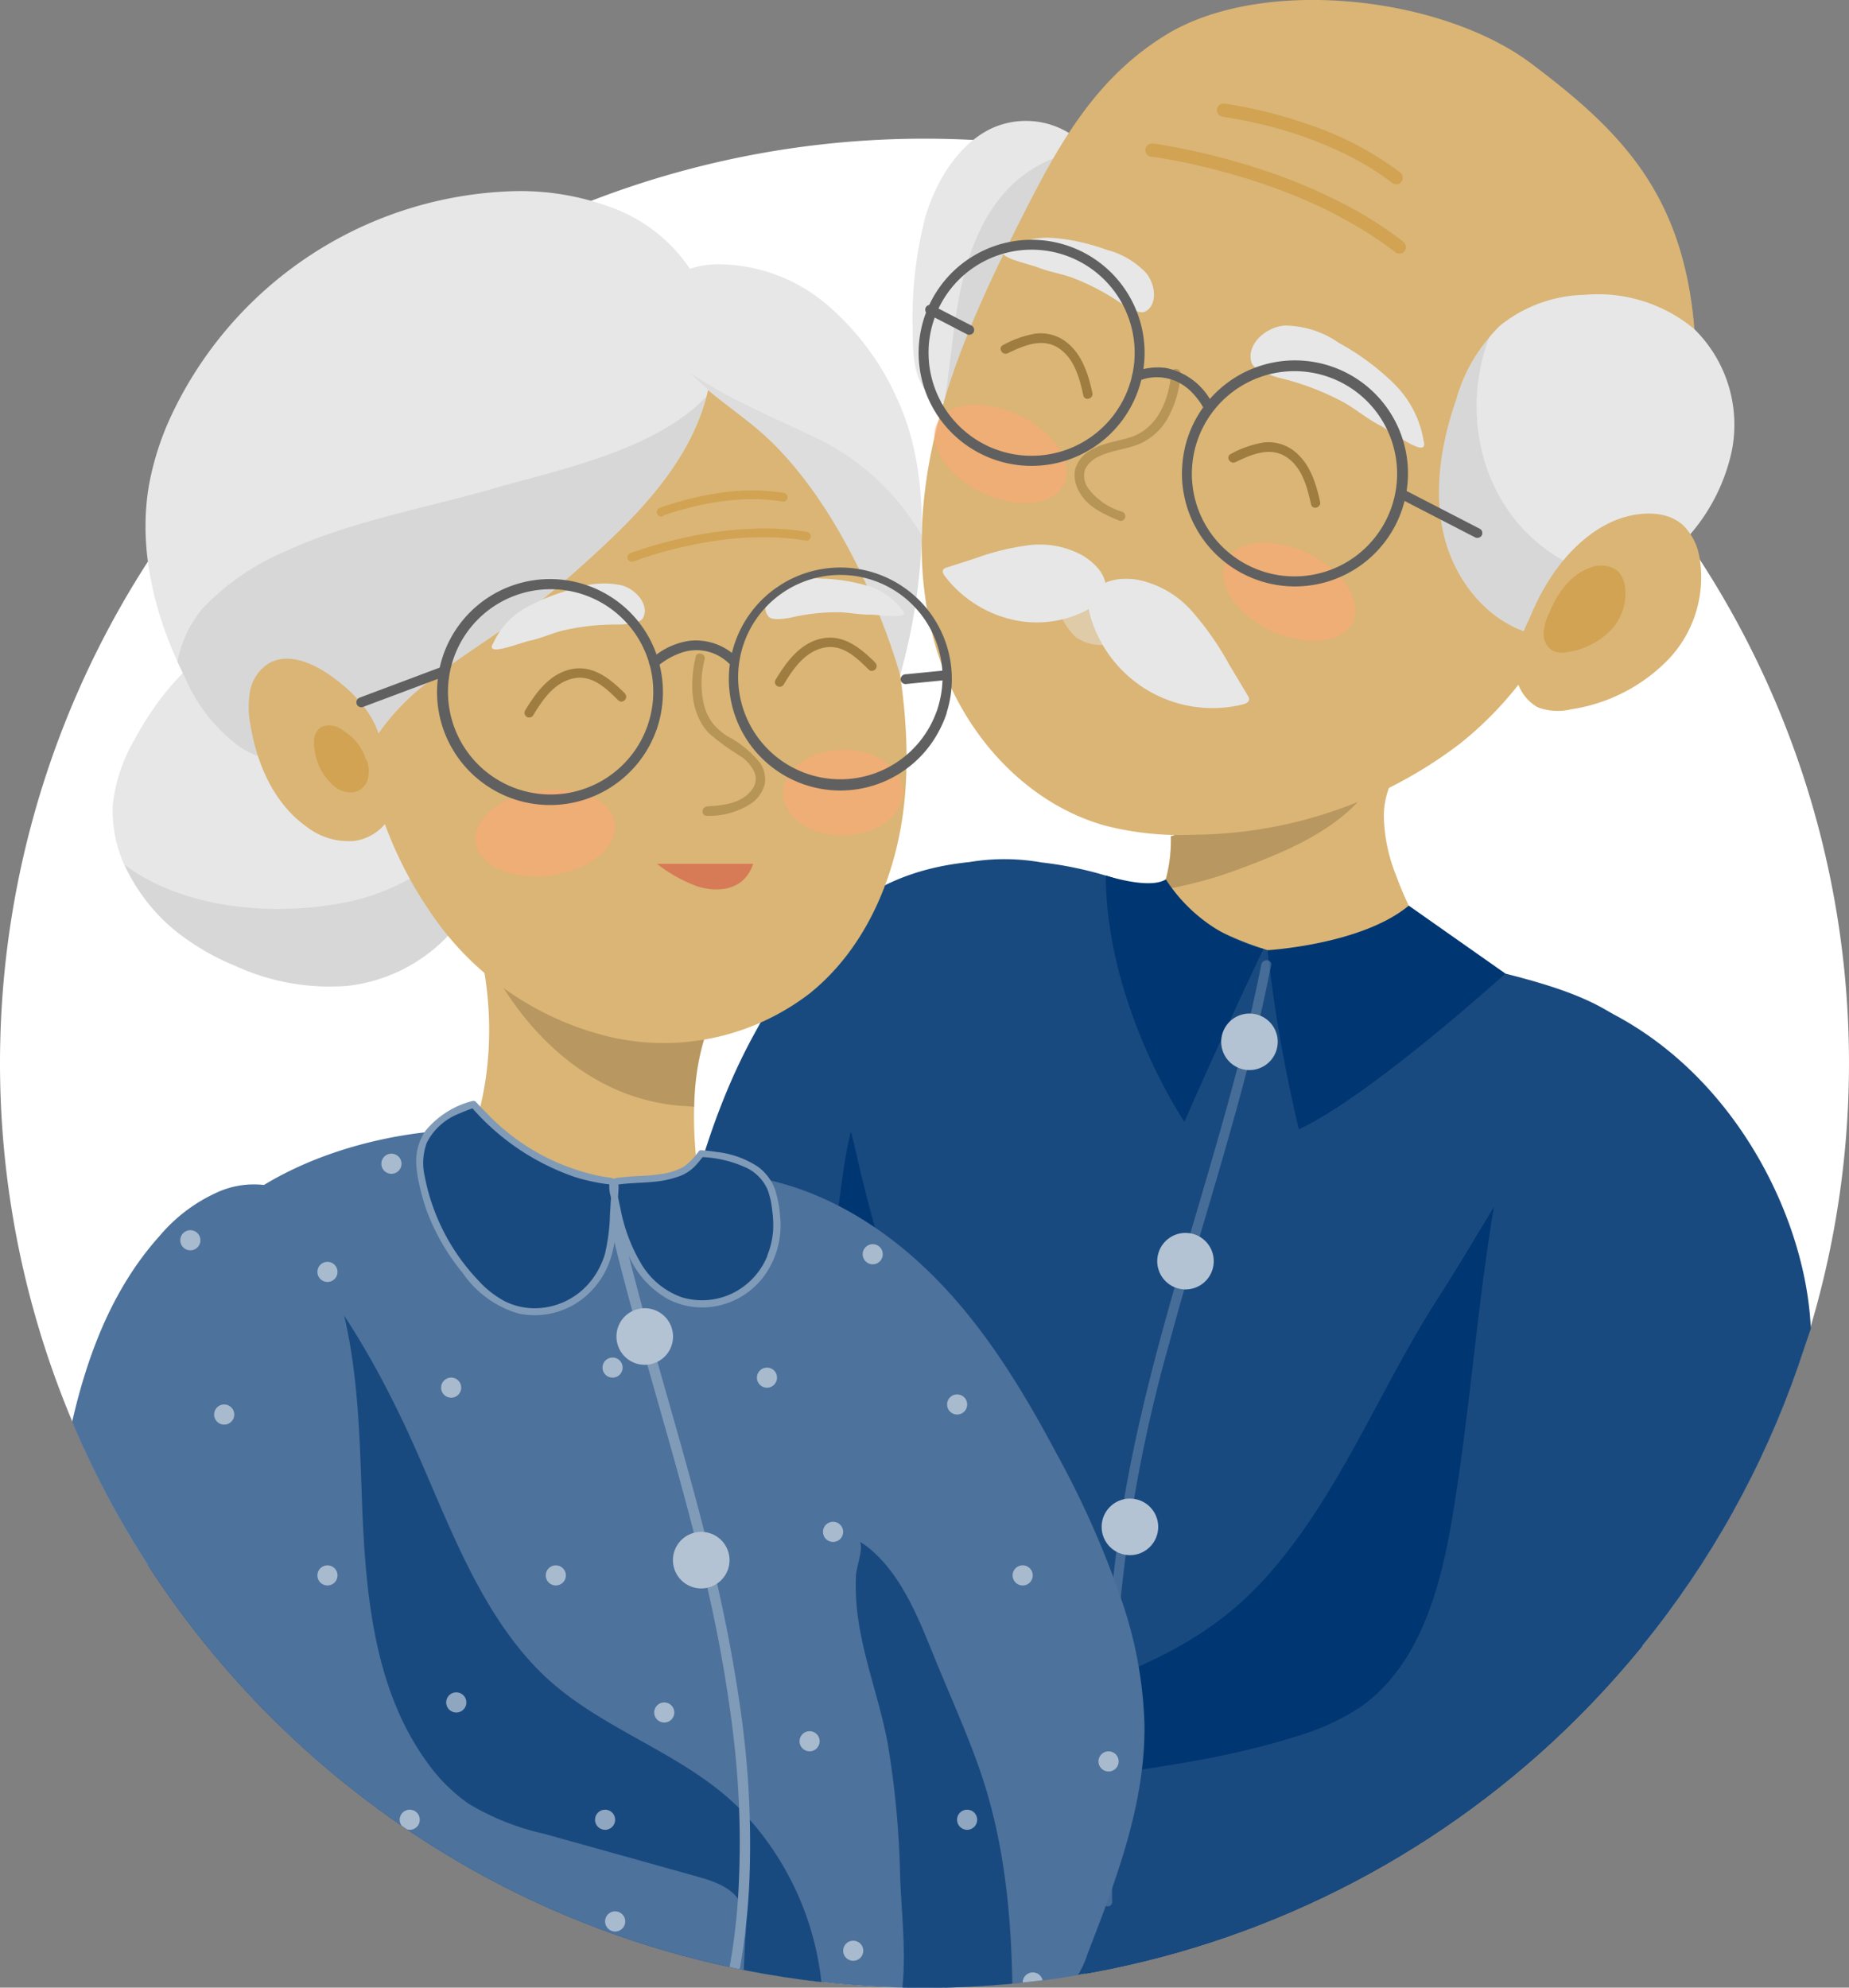 <svg xmlns:xlink="http://www.w3.org/1999/xlink" xmlns="http://www.w3.org/2000/svg" viewBox="0 0 160 172" width="160" height="172"><rect x="0" y="0" width="160" height="172" fill="#808080" stroke="none"/><defs><clipPath id="PensionIcon_svg__a"><path fill="none" d="M0 0h160v172H0z" data-name="Rectangle 26870"></path></clipPath><clipPath id="PensionIcon_svg__b"><path fill="none" d="M212.343 79.814c-7.088 29.544-18.928 46.616-25.7 67.24a79.9 79.9 0 0 1-12.96 24.52 81 81 0 0 1-10.016 10.712 80.015 80.015 0 0 1-89.548 11.528 80.3 80.3 0 0 1-28.256-24.088 79.7 79.7 0 0 1-14.336-34.136c-1.136-6.976-.544-9.36-1.064-13.064-1.584-11.368-10.888-16.024-17.9-24.336C1.159 84.646-3.801 61.774 3.287 45.797c5.212-11.751 15.928-17.415 31.656-25.735 4.888-2.584 15.832-7.984 35.848-12.872 14.544-3.544 38.872-9.264 70.776-6.424 22.632 2.016 38.208 3.4 53.008 15.32 3.952 3.184 16.952 13.952 20.832 31.864 2.136 9.832.432 17.3-3.064 31.864" data-name="Path 86826"></path></clipPath></defs><g data-name="Vrstva 1"><g clip-path="url(#PensionIcon_svg__a)" data-name="Group 51496"><path fill="#FFFFFF" d="M80 12A80 80 0 1 1 0 92a80 80 0 0 1 80-80" data-name="Path 87024"></path><g clip-path="url(#PensionIcon_svg__b)" data-name="Group 51495" transform="translate(-30.471 -30.525)"><g data-name="Group 51494" transform="translate(30.471 30.525)"><path fill="#DAB575" d="M121.376 66.184a6.82 6.82 0 0 0-1.624 4.616 14.4 14.4 0 0 0 1.024 4.872 32.5 32.5 0 0 0 4.488 8.288c.264.352.544.856.264 1.2a1 1 0 0 1-.264.208 22.56 22.56 0 0 1-11.48 3.2 32.9 32.9 0 0 1-11.8-2.144 23 23 0 0 1-3.928-1.8 2.2 2.2 0 0 1-.88-.808c-.448-.888.352-1.872 1-2.624a13 13 0 0 0 3.136-8.832" data-name="Path 86748"></path><g data-name="Group 51473" opacity="0.26"><path fill="#544121" d="M119.368 66.808c-2.456 4.568-7.44 6.632-12.1 8.384a36.7 36.7 0 0 1-6.656 1.8 12.7 12.7 0 0 0 .712-4.608l18.048-5.568Z" data-name="Path 86749"></path></g><path fill="#194A7F" d="M147.351 107.632c-.24-6.208-1.28-13.192-5.384-17.84-3.936-4.456-12-5.328-17.656-7.144l-.664.232a28.24 28.24 0 0 1-17.539-2.028c-3.136-1.456-5.992-3.5-9.232-4.7a31.8 31.8 0 0 0-6.744-1.52 18.4 18.4 0 0 0-6.248-.032c-10.256 1.032-14.488 7.328-18.672 14.976-4.584 8.392-6.464 17.952-8.272 27.344-1.1 5.7-2.192 11.52-1.528 17.3a34.5 34.5 0 0 0 8.264 18.128c-.12.72-.24 1.432-.376 2.144-.392 2.16-.7 4.744.944 6.2a6.2 6.2 0 0 0 2.488 1.144 119 119 0 0 0 12.64 2.808c.536.3 1.072.592 1.616.872 9.312 4.8 19.648 7.848 30.12 7.816a4.75 4.75 0 0 0 2.272-.4 4.7 4.7 0 0 0 1.72-1.992 38 38 0 0 0 1.928-3.984c4.624-.048 9.24-.152 13.848-.264a3.3 3.3 0 0 0 3.872-2.736c6.624-18.2 13.344-36.976 12.6-56.336Z" data-name="Path 86750"></path><path fill="#003671" d="M77.92 157.64c.24-3.608.5-7.208.728-10.816.424-6.424.9-12.936.712-19.3a76.3 76.3 0 0 0-2.512-16.872c-.728-2.952-1.536-5.816-2.272-8.768-.328-1.32-.608-2.7-.944-3.992-.7 2.76-.976 6.352-1.432 8.936-.76 4.376-1.712 8.624-2.52 12.968-1.688 9-1.744 18.552-2 27.768a5 5 0 0 1-.064.752c.432 1.544.92 3.016 1.456 4.4-.08.72-.168 1.44-.256 2.152-.264 2.168-.5 4.76.248 6.16a2.44 2.44 0 0 0 1.176 1.056 32 32 0 0 0 6.056 2.384c.248.272.5.552.76.816.1.112.216.208.32.32.32-2.6.36-5.368.528-7.936Z" data-name="Path 86751"></path><path fill="#003671" d="M147.352 107.632c-.24-6.208-1.28-13.192-5.384-17.84-.048-.056-.1-.1-.16-.16l-.016.016c-7.84 5.36-12.24 14.776-17.28 22.576-5.184 8.008-8.616 17.256-15.064 24.384S94.424 145.896 85.56 148.6a33.53 33.53 0 0 0-18.32 13.384 120 120 0 0 0 12.144 2.68q.802.451 1.616.872c9.312 4.8 19.648 7.848 30.12 7.816a4.75 4.75 0 0 0 2.272-.4 4.7 4.7 0 0 0 1.72-1.992 38 38 0 0 0 1.928-3.984c4.624-.048 9.24-.152 13.848-.264a3.3 3.3 0 0 0 3.872-2.736c6.624-18.2 13.344-36.976 12.6-56.336Z" data-name="Path 86752"></path><path fill="#003671" d="M109.69 82.224s8.152-.472 12.216-3.856l8.36 5.88s-11.752 10.656-17.872 13.472a128 128 0 0 1-2.712-15.5Z" data-name="Path 86753"></path><path fill="#003671" d="M109.328 82.112s-4.12 8.68-6.832 14.968c0 0-6.768-9.976-6.808-21.32 0 0 3.776 1.248 5.192.336a14.04 14.04 0 0 0 8.448 6.016" data-name="Path 86754"></path><path fill="#194A7F" d="M137.24 86.808c-2.56-.32-4.232 2.584-5.016 5.04-4.088 12.8-4.336 26.456-6.592 39.7-1.04 6.112-2.88 12.7-7.984 16.224a20.7 20.7 0 0 1-5.52 2.5c-10.232 3.248-21.224 3.3-31.624 5.952a3.97 3.97 0 0 0-2.32 1.208 3.9 3.9 0 0 0-.608 1.88 37.3 37.3 0 0 0-.208 8.064 4.7 4.7 0 0 0 .736 2.528 4.9 4.9 0 0 0 1.9 1.312c9.5 4.4 20.176 5.944 30.632 5.464a57 57 0 0 0 20.472-4.392 34.77 34.77 0 0 0 15.832-13.384c3.008-4.976 4.44-10.712 5.824-16.36 2.28-9.288 4.56-18.76 3.888-28.3s-7-21.952-18.464-27.176" data-name="Path 86755"></path><g data-name="Group 51474" opacity="0.44"><path fill="#809BB8" d="M109.144 83.472c-1.024 5.208-2.392 10.344-3.856 15.448-1.456 5.088-3.008 10.152-4.424 15.256-1.408 5.088-2.672 10.216-3.568 15.416a132 132 0 0 0-1.664 16.336c-.248 5.5-.264 11-.256 16.5v2.1c0 .544.856.608.856.056-.016-5.5-.032-11.008.16-16.5a126.4 126.4 0 0 1 4.824-31.976c1.376-5.112 2.928-10.176 4.4-15.256s2.88-10.192 3.976-15.376c.136-.648.272-1.3.4-1.944.1-.536-.744-.592-.856-.056Z" data-name="Path 86756"></path></g><path fill="#B3C3D4" d="M110.56 90.313a2.445 2.445 0 1 1-2.28-2.6 2.445 2.445 0 0 1 2.28 2.6" data-name="Path 86757"></path><circle cx="2.448" cy="2.448" r="2.448" fill="#B3C3D4" data-name="Ellipse 128" transform="translate(95.328 129.68)"></circle><path fill="#B3C3D4" d="M105.024 109.296a2.445 2.445 0 1 1-2.28-2.6 2.445 2.445 0 0 1 2.28 2.6" data-name="Path 86758"></path><path fill="#E7E7E7" d="M94.544 13.392a7.14 7.14 0 0 0-8.912-2.2c-2.688 1.368-4.592 4.36-5.552 7.552a35 35 0 0 0-1.1 9.92c0 1.912.1 4.032 1.272 5.328a3.81 3.81 0 0 0 4.608.5 11.94 11.94 0 0 0 3.792-3.728A60 60 0 0 0 96.34 16.5" data-name="Path 86759"></path><g data-name="Group 51475" opacity="0.12"><path fill="#606060" d="M84.274 21.152c1.552-4 4.256-6.976 8.68-8.008a3 3 0 0 0 1.16-.528c.112.128.232.248.336.376l1.912 3.168a60.3 60.3 0 0 1-8.12 14.5 12.5 12.5 0 0 1-4.008 3.784 5.1 5.1 0 0 1-2.408.536c-.024-.128-.056-.256-.08-.384.768-4.6.792-9 2.52-13.448Z" data-name="Path 86760"></path></g><path fill="#DAB575" d="M143.08 38.74c.64-2.984 3.792-7.216 3.544-10.256-.952-11.672-6.32-17.128-14.128-22.992s-23.344-7.584-31.648-2.448c-6.168 3.816-9.28 9.528-12.544 16-3.048 6.032-5.92 12.224-7.448 18.808s-1.64 13.648.744 19.976 7.512 11.792 14.024 13.616a26 26 0 0 0 7.592.792 38.52 38.52 0 0 0 23.064-7.84c6.48-5.136 10.936-12.976 11.24-21.24" data-name="Path 86761"></path><path fill="#E7E7E7" d="M132.936 54.936c-3.968-.88-6.944-4.488-7.944-8.432s-.3-8.136 1.032-11.976a14.45 14.45 0 0 1 3.776-6.344 12.06 12.06 0 0 1 7.344-2.672 13 13 0 0 1 9.472 2.968 11.61 11.61 0 0 1 3.232 10.588 16.33 16.33 0 0 1-6.1 9.528" data-name="Path 86762"></path><g data-name="Group 51476" opacity="0.12"><path fill="#606060" d="M126.024 34.528a16.3 16.3 0 0 1 2.888-5.44c-2.584 6.64-.76 14.728 5.424 18.84a13.9 13.9 0 0 0 6.624 2.3l-8.024 4.7c-3.968-.88-6.944-4.488-7.944-8.432s-.3-8.136 1.032-11.976Z" data-name="Path 86763"></path></g><path fill="#DAB575" d="M132.28 53.696c2.272-5.712 5.776-8.224 8.288-8.944 1.712-.488 3.736-.5 5.064.688a5.03 5.03 0 0 1 1.424 2.752 10.31 10.31 0 0 1-2.68 8.864 14.76 14.76 0 0 1-8.4 4.32 4.9 4.9 0 0 1-2.92-.176 3.78 3.78 0 0 1-1.9-3.5 10.5 10.5 0 0 1 1.12-4.016" data-name="Path 86764"></path><path fill="#D1A352" d="M134.072 53.032c1-2.52 2.552-3.632 3.656-3.944a2.39 2.39 0 0 1 2.232.3 2.18 2.18 0 0 1 .624 1.216 4.55 4.55 0 0 1-1.184 3.912 6.53 6.53 0 0 1-3.7 1.9 2.14 2.14 0 0 1-1.288-.08 1.68 1.68 0 0 1-.84-1.544 4.5 4.5 0 0 1 .5-1.768" data-name="Path 86765"></path><path fill="#E7E7E7" d="M123.176 38.056a9 9 0 0 0-2.632-4.936 21.6 21.6 0 0 0-4.687-3.448 8.27 8.27 0 0 0-4.7-1.5c-1.68.144-3.32 1.656-2.864 3.184.2.656 1.6 1.1 2.28 1.312a23 23 0 0 1 5.632 2.112c1 .544 2.192 1.52 3.208 2.032s4.384 3.136 3.752 1.248" data-name="Path 86766"></path><path fill="#E7E7E7" d="M87.128 21.576a6.58 6.58 0 0 1 4.144-.976 17.7 17.7 0 0 1 4.488 1.016 7.13 7.13 0 0 1 3.432 2.024c.864 1.072.952 2.824-.128 3.336-.464.224-1.488-.384-1.984-.68a20 20 0 0 0-4.288-2.264c-.848-.32-2.048-.52-2.9-.864s-4.152-1-2.776-1.592" data-name="Path 86767"></path><g data-name="Group 51477" opacity="0.39"><path fill="#826127" d="M101.352 32.32c-.208 2.248-1.144 4.7-3.448 5.488-1.248.424-2.656.512-3.76 1.3a2.7 2.7 0 0 0-1.12 1.552 2.76 2.76 0 0 0 .344 1.848c.7 1.36 2.16 1.992 3.5 2.552a.41.41 0 0 0 .5-.288.423.423 0 0 0-.288-.5 5.65 5.65 0 0 1-2.928-2.032 1.85 1.85 0 0 1-.256-1.624 2.44 2.44 0 0 1 1.256-1.144c1.144-.544 2.456-.6 3.608-1.128a5.3 5.3 0 0 0 2.368-2.3 9.4 9.4 0 0 0 1.04-3.712.408.408 0 1 0-.816 0Z" data-name="Path 86768"></path></g><g data-name="Group 51478" opacity="0.67"><path fill="#826127" d="M106.912 39.992c1.416-.688 3.08-1.4 4.512-.368 1.28.92 1.7 2.56 2.024 4.016.112.512.9.3.784-.216-.376-1.712-.944-3.512-2.464-4.552a3.62 3.62 0 0 0-2.512-.568 9 9 0 0 0-2.76.984c-.472.232-.056.936.416.7Z" data-name="Path 86769"></path></g><g data-name="Group 51479" opacity="0.67"><path fill="#826127" d="M87.208 30.568c1.416-.688 3.08-1.4 4.512-.368 1.28.92 1.7 2.56 2.024 4.016.112.512.9.3.784-.216-.376-1.712-.944-3.512-2.464-4.552a3.62 3.62 0 0 0-2.512-.568 9 9 0 0 0-2.76.984c-.472.232-.056.936.416.7Z" data-name="Path 86770"></path></g><g data-name="Group 51482"><g data-name="Group 51480" opacity="0.44"><path fill="#E7E7E7" d="M91.352 51.6a5.9 5.9 0 0 0 1.72 3.528 3.86 3.86 0 0 0 2.92.624 9.8 9.8 0 0 0 2.872-1.04" data-name="Path 86771"></path></g><g fill="#E7E7E7" data-name="Group 51481"><path d="M94.152 52.512c.44-2.768 3.464-2.48 4.288-2.344a8.5 8.5 0 0 1 4.712 2.736 25.4 25.4 0 0 1 3.176 4.536c.544.912 1.1 1.832 1.64 2.744a.6.6 0 0 1 .12.336c-.016.256-.3.376-.552.44a11 11 0 0 1-13.384-8.456" data-name="Path 86772" fill="#E7E7E7"></path><path d="M95.336 51.977c1.184-2.016-1.016-3.52-1.64-3.9a7.7 7.7 0 0 0-4.648-.9 21.5 21.5 0 0 0-4.576 1.112c-.856.28-1.72.552-2.576.832a.5.5 0 0 0-.264.152c-.128.168 0 .416.136.592a10.24 10.24 0 0 0 6.472 3.88 9.37 9.37 0 0 0 7.1-1.76" data-name="Path 86773" fill="#E7E7E7"></path></g></g><path fill="#FFA976" d="M106.064 48.584c-.888 1.856.856 4.528 3.9 5.984s6.216 1.12 7.1-.728-.856-4.528-3.9-5.984-6.212-1.12-7.1.728" data-name="Path 86774" opacity="0.54"></path><path fill="#FFA976" d="M81.08 36.648c-.888 1.856.856 4.528 3.9 5.984s6.216 1.12 7.1-.728-.856-4.528-3.9-5.984-6.212-1.12-7.1.728" data-name="Path 86775" opacity="0.54"></path><g fill="#D1A352" data-name="Group 51483"><path d="M99.624 13.552c.44.056.88.128 1.32.208.232.04.464.08.688.128l.392.072c.064.016.136.024.2.04-.208-.04.056.008.12.024.656.136 1.3.28 1.952.44 1.648.4 3.28.864 4.88 1.408a48 48 0 0 1 5.552 2.256l.336.168.1.048c-.008 0-.072-.032-.008 0l.192.1a47 47 0 0 1 2.084 1.144 35 35 0 0 1 2.7 1.776c.216.16.432.32.64.488a.576.576 0 0 0 .792-.152.59.59 0 0 0-.152-.792 33.3 33.3 0 0 0-5.464-3.432 47.5 47.5 0 0 0-5.688-2.432 58 58 0 0 0-5.048-1.52 56 56 0 0 0-3.824-.832c-.544-.1-1.1-.216-1.648-.264h-.024a.57.57 0 0 0-.608.528.594.594 0 0 0 .528.608Z" data-name="Path 86776" fill="#D1A352"></path><path d="M105.832 10.112q.456.06.912.144c.168.032.336.056.5.088l.256.048.128.024c-.208-.032.008 0 .056.008l1.368.3a36 36 0 0 1 7.272 2.56l.24.12.064.032.144.072c.176.088.352.184.528.28q.553.3 1.1.624a22 22 0 0 1 2.1 1.44.576.576 0 0 0 .792-.152.59.59 0 0 0-.152-.792 27.9 27.9 0 0 0-7.836-4.109 40 40 0 0 0-6.232-1.648 19 19 0 0 0-1.16-.184.57.57 0 0 0-.608.528.594.594 0 0 0 .528.608Z" data-name="Path 86777" fill="#D1A352"></path></g><path fill="#606060" d="M102.288 40.504a9.78 9.78 0 1 0 3.9-7.36 9.73 9.73 0 0 0-3.632 5.5 10.3 10.3 0 0 0-.264 1.848.429.429 0 0 0 .856.056 8.88 8.88 0 1 1 .032 1.328 8 8 0 0 1-.032-1.328.429.429 0 0 0-.856-.056Z" data-name="Path 86778"></path><path fill="#606060" d="M79.504 30.064a9.775 9.775 0 0 0 19.464 1.68 9.77 9.77 0 0 0-1.112-5.88 9.771 9.771 0 0 0-18.16 2.686 9.5 9.5 0 0 0-.192 1.5.429.429 0 0 0 .856.056 8.918 8.918 0 1 1 .04 1.36 10 10 0 0 1-.04-1.36.429.429 0 0 0-.856-.056Z" data-name="Path 86779"></path><path fill="#606060" d="M104.999 35.104a5.77 5.77 0 0 0-4.12-3.264 5.47 5.47 0 0 0-2.68.328.433.433 0 0 0-.192.576.44.44 0 0 0 .576.192 4.15 4.15 0 0 1 3.6.264 4.8 4.8 0 0 1 1.12.928q.216.241.408.5c.056.072.1.144.16.224.048.064-.032-.056.024.032l.072.12q.151.24.272.48c.232.5.992.12.768-.384Z" data-name="Path 86780"></path><path fill="#606060" d="M121.081 43.112c1.9.984 3.792 1.96 5.7 2.944.272.144.552.28.824.424a.446.446 0 0 0 .592-.112.43.43 0 0 0-.112-.592c-1.9-.984-3.792-1.96-5.7-2.944-.272-.144-.552-.28-.824-.424a.446.446 0 0 0-.592.112.43.43 0 0 0 .112.592" data-name="Path 86781"></path><path fill="#606060" d="M80.248 27.152q1.49.768 2.968 1.536c.136.072.28.144.416.216a.446.446 0 0 0 .592-.112.43.43 0 0 0-.112-.592q-1.49-.768-2.968-1.536c-.136-.072-.28-.144-.416-.216a.446.446 0 0 0-.592.112.43.43 0 0 0 .112.592" data-name="Path 86782"></path><path fill="#DAB575" d="M62.248 86.832c-3.328 5.672-2.192 14.3-.992 19.528.128.544.192 1.264-.3 1.52a1.3 1.3 0 0 1-.68.072q-5.268-.408-10.536-.824a28.9 28.9 0 0 1-8.836-1.622c-1.1-.456-2.312-1.3-2.224-2.5a3.3 3.3 0 0 1 .576-1.408c3.992-6.768 3.992-16.992.592-24.264" data-name="Path 86783"></path><g data-name="Group 51484" opacity="0.26"><path fill="#544121" d="M59.544 95.726c-10.1-.424-17.056-9.384-19.608-18.376a2.5 2.5 0 0 0-.192-.5l22.792 9.312a20 20 0 0 0-2.456 9.632 3 3 0 0 0-.536-.068" data-name="Path 86784"></path></g><path fill="#E7E7E7" d="M23.476 53.848c-5.248 1.072-9.28 5.4-11.816 10.12a14.3 14.3 0 0 0-1.9 5.648 11.6 11.6 0 0 0 1.76 6.664 16 16 0 0 0 3.648 4.264 21 21 0 0 0 5.192 3.04 19.5 19.5 0 0 0 9.768 1.72 14.156 14.156 0 0 0 12.5-14.728" data-name="Path 86785"></path><g data-name="Group 51485" opacity="0.12"><path fill="#606060" d="M42.04 70.072a19.44 19.44 0 0 1-13.392 8.232c-5.72.9-12.976.192-17.864-3.464a14 14 0 0 0 .744 1.44 16 16 0 0 0 3.648 4.264 21 21 0 0 0 5.192 3.04 19.5 19.5 0 0 0 9.768 1.72 14.156 14.156 0 0 0 12.5-14.728l-.584-.512Z" data-name="Path 86786"></path></g><path fill="#DAB575" d="M57.04 25.96c5.576.432 10.472 4.208 13.536 8.888s4.56 10.184 5.8 15.64c1.4 6.184 2.528 12.536 1.888 18.848s-3.248 12.648-8.192 16.624a20.72 20.72 0 0 1-17.088 3.816 25.95 25.95 0 0 1-14.88-9.632 34.73 34.73 0 0 1-6.68-16.592c-.944-6.864-.168-13.84.68-20.72" data-name="Path 86787"></path><path fill="#E7E7E7" d="M30.992 66.528a19.6 19.6 0 0 1 6.152-7.576c2.568-2.056 5.4-3.752 8.04-5.712 1.952-1.456 3.8-3.048 5.608-4.688 3.44-3.112 6.816-6.44 8.928-10.568s2.8-9.232.768-13.4a13.88 13.88 0 0 0-7.16-6.472 22.6 22.6 0 0 0-9.666-1.536 33.81 33.81 0 0 0-28.926 19.568 24.8 24.8 0 0 0-1.832 5.768c-1.016 5.728.552 11.664 3.176 16.856a14.4 14.4 0 0 0 4.7 5.872c2.384 1.528 5.368 1.776 8.192 1.656" data-name="Path 86788"></path><g data-name="Group 51486" opacity="0.12"><path fill="#606060" d="M42.576 42.312c-6.024 1.728-12.36 2.808-18.072 5.488a21 21 0 0 0-7.024 4.912 10 10 0 0 0-2.12 4.56c.232.5.464 1.008.712 1.5a14.4 14.4 0 0 0 4.7 5.872c2.384 1.528 5.368 1.776 8.192 1.656l2.008.224a19.5 19.5 0 0 1 6.152-7.568c2.568-2.056 5.4-3.752 8.04-5.712 1.952-1.456 3.8-3.048 5.608-4.688 3.44-3.112 6.816-6.44 8.928-10.568a18.2 18.2 0 0 0 1.4-3.64c-4.5 4.656-12.64 6.272-18.536 7.96Z" data-name="Path 86789"></path></g><path fill="#E7E7E7" d="M77.896 58.408c-2.2-7.472-6.68-16.712-12.744-21.592-2.808-2.264-6.08-4.3-7.544-7.592a4.77 4.77 0 0 1-.056-4.336c.864-1.424 2.68-1.952 4.336-2.016a14.58 14.58 0 0 1 9.568 3.408 23 23 0 0 1 6.176 8.232c3.264 6.952 2.32 16.5.264 23.9" data-name="Path 86790"></path><g data-name="Group 51487" opacity="0.08"><path fill="#606060" d="M70.016 37.616c-3.544-1.7-7.16-3.184-10.36-5.4a52 52 0 0 0 5.5 4.592c6.06 4.878 10.54 14.128 12.74 21.592a50 50 0 0 0 1.864-12.072 21.3 21.3 0 0 0-9.744-8.712" data-name="Path 86791"></path></g><path fill="#DAB575" d="M33.056 64.936c-.224-2.744-2.3-4.992-4.568-6.552-1.552-1.072-3.64-1.928-5.264-.96a3.64 3.64 0 0 0-1.592 2.424 8 8 0 0 0 .056 2.968c.56 3.376 2.064 6.76 4.856 8.736a5.9 5.9 0 0 0 4.128 1.216 4.229 4.229 0 0 0 2.7-6.848" data-name="Path 86792"></path><path fill="#D1A352" d="M27.224 63.808a1.36 1.36 0 0 1 .584-.9 1.89 1.89 0 0 1 1.936.352 4.4 4.4 0 0 1 1.976 2.672l-.056-.312a2.67 2.67 0 0 1 .112 1.968 1.6 1.6 0 0 1-1.232.976 2.2 2.2 0 0 1-1.52-.448 4.88 4.88 0 0 1-1.792-3.216 3 3 0 0 1-.024-1.1Z" data-name="Path 86793"></path><g data-name="Group 51488" opacity="0.44"><path fill="#D32F2F" d="M65.176 74.752c-.88 2.592-3.448 2.368-4.76 1.976a12.9 12.9 0 0 1-3.568-1.976" data-name="Path 86794"></path></g><path fill="#E7E7E7" d="M42.688 55.656a6.57 6.57 0 0 1 2.9-3.112 17.8 17.8 0 0 1 4.3-1.648 7.2 7.2 0 0 1 3.984-.224c1.312.416 2.36 1.816 1.744 2.84-.264.44-1.448.512-2.024.536a20.3 20.3 0 0 0-4.824.5c-.88.208-1.992.7-2.888.888s-4 1.472-3.192.216" data-name="Path 86795"></path><path fill="#E7E7E7" d="M78.052 52.768a5.65 5.65 0 0 0-3.064-2.1 15.6 15.6 0 0 0-3.992-.6 6.33 6.33 0 0 0-3.472.56c-1.056.6-1.712 1.992-.992 2.752.312.328 1.344.16 1.84.08a17.7 17.7 0 0 1 4.248-.48c.8.016 1.84.224 2.648.208s3.712.5 2.784-.416" data-name="Path 86796"></path><g data-name="Group 51489" opacity="0.39"><path fill="#826127" d="M60.2 56.856c-.52 2.2-.5 4.832 1.136 6.584a20.4 20.4 0 0 0 2.816 2.04 3.5 3.5 0 0 1 1.088 1.248 1.5 1.5 0 0 1-.2 1.64c-.9 1.184-2.472 1.32-3.848 1.416-.52.04-.528.856 0 .816a6.7 6.7 0 0 0 3.888-1.12 3.04 3.04 0 0 0 1.088-1.6 2.53 2.53 0 0 0-.392-1.848 8.85 8.85 0 0 0-2.848-2.331 5.2 5.2 0 0 1-1.272-1.136 4.5 4.5 0 0 1-.728-1.512 8.1 8.1 0 0 1 .048-3.992c.12-.512-.664-.728-.784-.216Z" data-name="Path 86797"></path></g><g data-name="Group 51490" opacity="0.67"><path fill="#826127" d="M54.081 60.007c-1.256-1.24-2.736-2.488-4.632-2.1s-3.088 2.048-4.024 3.6a.409.409 0 0 0 .7.416c.816-1.352 1.808-2.832 3.448-3.208s2.88.848 3.92 1.88c.376.368.952-.208.576-.576Z" data-name="Path 86798"></path></g><g data-name="Group 51491" opacity="0.67"><path fill="#826127" d="M75.752 57.351c-1.256-1.24-2.736-2.488-4.632-2.1s-3.088 2.048-4.024 3.6a.409.409 0 0 0 .7.416c.816-1.352 1.808-2.832 3.448-3.208s2.88.848 3.92 1.88c.376.368.952-.208.576-.576Z" data-name="Path 86799"></path></g><ellipse cx="6.096" cy="3.72" fill="#FFA976" data-name="Ellipse 129" opacity="0.54" rx="6.096" ry="3.72" transform="rotate(-7.68 535.857 -268.118)"></ellipse><path fill="#FFA976" d="M67.768 68.68c.04 2.056 2.392 3.68 5.256 3.624s5.16-1.76 5.128-3.808-2.392-3.68-5.256-3.624-5.16 1.76-5.128 3.808" data-name="Path 86800" opacity="0.54"></path><g fill="#606060" data-name="Group 51492"><path d="M56.024 62.824a8.882 8.882 0 1 1 .424-1.752 9.3 9.3 0 0 1-.424 1.752c-.176.52.648.744.824.224a9.87 9.87 0 0 0-.344-7.184 9.74 9.74 0 0 0-4.04-4.456 9.777 9.777 0 1 0 3.792 13.016 10.5 10.5 0 0 0 .592-1.376c.184-.52-.64-.744-.824-.224" data-name="Path 86801" fill="#606060"></path><path d="M81.048 61.559a8.843 8.843 0 1 1 .368-1.376 10 10 0 0 1-.36 1.376c-.176.52.648.744.824.224a9.648 9.648 0 1 0-.592 1.408 10.4 10.4 0 0 0 .608-1.408c.184-.52-.64-.744-.824-.224Z" data-name="Path 86802" fill="#606060"></path><path d="M56.896 57.672c.048-.04.1-.088.144-.128a1 1 0 0 1 .08-.064c.016-.016.12-.1.032-.024.08-.056.16-.12.24-.176a6.2 6.2 0 0 1 1.4-.736 4.02 4.02 0 0 1 4.3.88c.408.36 1.016-.24.608-.608a5.07 5.07 0 0 0-4.008-1.368 6.2 6.2 0 0 0-2.824 1.152 5 5 0 0 0-.568.456c-.4.376.208.984.608.608Z" data-name="Path 86803" fill="#606060"></path><path d="M38.208 57.712c-2.056.768-4.112 1.544-6.168 2.312l-.888.336a.44.44 0 0 0-.3.528.433.433 0 0 0 .528.3c2.056-.768 4.112-1.544 6.168-2.312l.888-.336a.44.44 0 0 0 .3-.528.433.433 0 0 0-.528-.3" data-name="Path 86804" fill="#606060"></path><path d="m81.84 58.008-3.04.3c-.144.016-.288.032-.44.04a.44.44 0 0 0-.424.424.427.427 0 0 0 .424.424l3.04-.3c.144-.016.288-.032.44-.04a.44.44 0 0 0 .424-.424.427.427 0 0 0-.424-.424" data-name="Path 86805" fill="#606060"></path></g><g fill="#D1A352" data-name="Group 51493"><path d="M54.824 48.584q.41-.15.832-.3l.44-.144c.08-.024.168-.056.248-.08.04-.016.088-.024.128-.04-.136.04.04-.008.072-.024a39 39 0 0 1 4.568-1.072 31 31 0 0 1 3.944-.424c.08 0 .168 0 .248-.008h.728c.352 0 .7 0 1.048.016a21 21 0 0 1 2.136.192c.176.024.352.056.528.08a.378.378 0 1 0 .08-.752 22.4 22.4 0 0 0-4.272-.288 32 32 0 0 0-4.08.368 37 37 0 0 0-3.424.7q-1.262.312-2.488.72c-.344.112-.712.216-1.048.36h-.016a.38.38 0 0 0 .32.688Z" data-name="Path 86806" fill="#D1A352"></path><path d="M57.368 44.624c.192-.072.384-.136.576-.208.1-.032.216-.072.32-.1l.168-.048.08-.024c-.136.048 0 0 .04-.008.3-.088.592-.176.9-.248a24 24 0 0 1 5.048-.792h.728c.28 0 .56 0 .832.024a15 15 0 0 1 1.672.184.378.378 0 1 0 .08-.752 18.4 18.4 0 0 0-5.856.056 26.4 26.4 0 0 0-4.152 1c-.248.08-.5.16-.736.256a.38.38 0 1 0 .32.688Z" data-name="Path 86807" fill="#D1A352"></path></g><path fill="#4D729C" d="M61.656 101.552a16.2 16.2 0 0 1-15.24-1.312 20 20 0 0 0-2.824-1.8 9.6 9.6 0 0 0-4.488-.648c-8.824.456-19.264 4.256-23.528 11.992s-2.816 19.184-2.68 28.016c.152 10.04 2.264 20.84 9.648 27.64 3.776 3.48 8.608 5.584 13.48 7.208a41 41 0 0 0 9.576 2.16 64.3 64.3 0 0 0 11.424-.584 204 204 0 0 1 28.5-.56c2.464.1 5.256.112 6.968-1.664a8.5 8.5 0 0 0 1.632-2.968c2.464-6.352 4.968-12.888 4.912-19.7a36 36 0 0 0-1.992-10.888 80.6 80.6 0 0 0-5.608-12.64c-2.88-5.416-6.1-10.72-10.392-15.1s-9.736-7.816-15.784-8.832" data-name="Path 86808"></path><path fill="#194A7F" d="M64.032 156.544c-4.992-5.024-12.36-6.9-17.392-11.976-5.656-5.712-8.288-14.184-11.656-21.312-3.464-7.32-7.6-13.936-13.72-19.328-.072-.064-.144-.136-.208-.2a18.8 18.8 0 0 0-5.48 6.048c-4.264 7.736-2.816 19.184-2.68 28.016.152 10.04 2.264 20.84 9.648 27.64 3.776 3.48 8.608 5.584 13.48 7.208a41 41 0 0 0 9.576 2.16 64.3 64.3 0 0 0 11.424-.584c4.72-.464 9.456-.7 14.192-.776a25.42 25.42 0 0 0-7.184-16.888Z" data-name="Path 86809"></path><path fill="#194A7F" d="M87.624 173.664c-.024-7.064-.544-13.976-2.9-20.68-1.16-3.3-2.632-6.512-3.944-9.752-1.264-3.12-2.688-6.712-5.264-8.992a6.7 6.7 0 0 0-1.08-.808 1 1 0 0 0 .032.136c.176.656-.384 2.112-.408 2.872a21 21 0 0 0 .08 2.664c.392 4 1.928 7.768 2.664 11.7a79 79 0 0 1 1.088 11.632c.144 3.7.64 7.328 0 11.008 2.544.032 5.1.1 7.64.208.68.032 1.392.048 2.1.024v-.016Z" data-name="Path 86810"></path><path fill="#4D729C" d="M25.272 103.24a7.66 7.66 0 0 0-6.3-.136 14.05 14.05 0 0 0-5.168 3.856c-5.6 6.232-7.656 14.84-8.832 23.136-.512 3.608-.9 7.232-1.248 10.856-.728 7.576-1.136 15.816 3.072 22.152 2.968 4.472 7.864 7.32 12.912 9.128s10.376 2.72 15.528 4.224a64 64 0 0 0 9.816 2.568c6.064.776 12.136-.984 18-2.72a1.8 1.8 0 0 0 .752-.36 1.73 1.73 0 0 0 .36-1.2c.1-2.328.216-4.656.32-6.976a5.8 5.8 0 0 0-.464-3.208c-.744-1.28-2.312-1.784-3.736-2.184q-6.6-1.848-13.208-3.688a22.2 22.2 0 0 1-6.5-2.584 14.8 14.8 0 0 1-3.592-3.568c-4.872-6.672-5.416-15.464-5.7-23.72s-.632-17.016-5.232-23.88" data-name="Path 86811"></path><path fill="#194A7F" d="M40.976 95.568c3.192 3.5 6.952 5.992 11.648 6.608.216.032.456.072.56.264a.7.7 0 0 1 .048.368c-.056.872-.1 1.744-.16 2.616a14.3 14.3 0 0 1-.424 3.144 6.95 6.95 0 0 1-3.456 4.248 6.33 6.33 0 0 1-5.44.152 9.5 9.5 0 0 1-3.272-2.76 17.9 17.9 0 0 1-3.672-6.88c-.648-2.536-1.52-5.928 4.176-7.768" data-name="Path 86812"></path><path fill="#194A7F" d="M60.68 99.832a4 4 0 0 1-2.672 1.888 38 38 0 0 1-4.472.48.511.511 0 0 0-.5.76 23.6 23.6 0 0 0 1.528 5.352 7.93 7.93 0 0 0 3.728 3.992 6.34 6.34 0 0 0 6.472-.928 7.07 7.07 0 0 0 2.432-6.144c-.248-2.28-.472-4.936-6.52-5.416" data-name="Path 86813"></path><path fill="#809BB8" d="M67.511 105.36a10.4 10.4 0 0 0-.408-2.32 4.26 4.26 0 0 0-1.512-2.072 8.1 8.1 0 0 0-3.552-1.28q-.673-.106-1.352-.152a.26.26 0 0 0-.256.136 5.6 5.6 0 0 1-1.232 1.272 5.5 5.5 0 0 1-2.088.664c-.968.152-1.96.144-2.936.232-.248.024-.5.048-.736.08a1.5 1.5 0 0 0-.32.088 1.6 1.6 0 0 0-.5-.128q-.373-.048-.752-.12a18.7 18.7 0 0 1-9.688-5.368 31 31 0 0 1-1-1.04s-.016-.008-.016-.016a.14.14 0 0 0-.072-.048.1.1 0 0 1-.048-.016c-.016 0-.032-.008-.048-.008a.3.3 0 0 0-.08.008h-.024a7.74 7.74 0 0 0-4.08 2.592 4.7 4.7 0 0 0-.768 3.168 10 10 0 0 0 .256 1.552 20 20 0 0 0 .6 2.12 18.9 18.9 0 0 0 3.152 5.472 8.87 8.87 0 0 0 4.856 3.5 6.78 6.78 0 0 0 5.672-1.416 7.3 7.3 0 0 0 1.76-2.16 8.2 8.2 0 0 0 .832-2.624c.032.144.072.3.1.44 1.16 4.68 2.5 9.32 3.816 13.96 1.328 4.656 2.64 9.328 3.768 14.04a121 121 0 0 1 2.552 13.824 78.4 78.4 0 0 1 .5 13.768 54.8 54.8 0 0 1-2.4 13.4c-.176.56.7.784.872.224q.252-.8.48-1.608a57.8 57.8 0 0 0 2.016-13.592 81.7 81.7 0 0 0-.784-13.9 132 132 0 0 0-2.76-13.976c-1.168-4.7-2.5-9.36-3.824-14.024-1.072-3.784-2.136-7.568-3.1-11.376a7.95 7.95 0 0 0 3.432 3.784 6.46 6.46 0 0 0 4.744.44 6.67 6.67 0 0 0 3.808-2.856 7.46 7.46 0 0 0 1.128-4.64Zm-15.12 2.992a6.9 6.9 0 0 1-1.176 2.392 6.25 6.25 0 0 1-4.736 2.464 5.8 5.8 0 0 1-2.808-.608 8.4 8.4 0 0 1-2.24-1.752 17.98 17.98 0 0 1-4.688-9.1 5.1 5.1 0 0 1 .184-2.856 5.28 5.28 0 0 1 2.808-2.528 12 12 0 0 1 1.152-.448 20.75 20.75 0 0 0 8.832 5.928 16.4 16.4 0 0 0 2.7.608 3 3 0 0 1 .312.04 2.7 2.7 0 0 0 .1.968c.016.064.024.128.04.192-.032.464-.056.936-.088 1.4a16.4 16.4 0 0 1-.4 3.3Zm14.024.3a6.23 6.23 0 0 1-3 3.248 6.05 6.05 0 0 1-4.392.368 6.67 6.67 0 0 1-3.488-2.824 14.6 14.6 0 0 1-1.84-4.84c-.08-.336-.144-.68-.216-1.016.016-.28.048-.568.048-.856a.7.7 0 0 0-.024-.232c.048 0 .1-.016.136-.016.936-.12 1.872-.12 2.808-.208a8.6 8.6 0 0 0 2.424-.52 3.6 3.6 0 0 0 1.36-.944c.2-.216.384-.448.568-.68a10.05 10.05 0 0 1 3.832.944 3.77 3.77 0 0 1 1.7 1.68 2.4 2.4 0 0 1 .184.464c.056.168.1.344.144.52s.072.352.1.528c.016.088.024.168.04.256 0 .016.008.064.008.08 0 .048.016.1.016.144a9.3 9.3 0 0 1 .08 1.7 7 7 0 0 1-.512 2.208Z" data-name="Path 86814"></path><path fill="#FEFFFF" d="M20.272 122.408a.872.872 0 1 1-.872-.872.874.874 0 0 1 .872.872" data-name="Path 86815" opacity="0.51"></path><path fill="#FEFFFF" d="M17.344 107.326a.872.872 0 1 1-.872-.872.874.874 0 0 1 .872.872" data-name="Path 86816" opacity="0.51"></path><circle cx="0.872" cy="0.872" r="0.872" fill="#FEFFFF" data-name="Ellipse 130" opacity="0.51" transform="translate(7.328 157.472)"></circle><circle cx="0.872" cy="0.872" r="0.872" fill="#FEFFFF" data-name="Ellipse 131" opacity="0.51" transform="translate(21.144 149.808)"></circle><path fill="#FEFFFF" d="M40.356 174.552a.872.872 0 1 1-.872-.872.874.874 0 0 1 .872.872" data-name="Path 86817" opacity="0.51"></path><circle cx="0.872" cy="0.872" r="0.872" fill="#FEFFFF" data-name="Ellipse 132" opacity="0.51" transform="translate(24.056 167.936)"></circle><circle cx="0.872" cy="0.872" r="0.872" fill="#FEFFFF" data-name="Ellipse 133" opacity="0.51" transform="translate(27.464 135.456)"></circle><circle cx="0.872" cy="0.872" r="0.872" fill="#FEFFFF" data-name="Ellipse 134" opacity="0.51" transform="translate(27.464 109.192)"></circle><circle cx="0.872" cy="0.872" r="0.872" fill="#FEFFFF" data-name="Ellipse 135" opacity="0.51" transform="translate(52.136 117.472)"></circle><path fill="#FEFFFF" d="M40.356 147.32a.872.872 0 1 1-.872-.872.874.874 0 0 1 .872.872" data-name="Path 86818" opacity="0.51"></path><circle cx="0.872" cy="0.872" r="0.872" fill="#FEFFFF" data-name="Ellipse 136" opacity="0.51" transform="translate(38.168 119.208)"></circle><circle cx="0.872" cy="0.872" r="0.872" fill="#FEFFFF" data-name="Ellipse 137" opacity="0.51" transform="translate(65.496 118.344)"></circle><circle cx="0.872" cy="0.872" r="0.872" fill="#FEFFFF" data-name="Ellipse 138" opacity="0.51" transform="translate(74.648 107.664)"></circle><circle cx="0.872" cy="0.872" r="0.872" fill="#FEFFFF" data-name="Ellipse 139" opacity="0.51" transform="translate(88.496 170.68)"></circle><circle cx="0.872" cy="0.872" r="0.872" fill="#FEFFFF" data-name="Ellipse 140" opacity="0.51" transform="translate(47.224 135.456)"></circle><path fill="#FEFFFF" d="M72.96 132.56a.872.872 0 1 1-.872-.872.874.874 0 0 1 .872.872" data-name="Path 86819" opacity="0.51"></path><path fill="#FEFFFF" d="M89.368 136.328a.872.872 0 1 1-.872-.872.874.874 0 0 1 .872.872" data-name="Path 86820" opacity="0.51"></path><circle cx="0.872" cy="0.872" r="0.872" fill="#FEFFFF" data-name="Ellipse 141" opacity="0.51" transform="translate(81.952 120.664)"></circle><path fill="#FEFFFF" d="M96.8 152.424a.872.872 0 1 1-.872-.872.874.874 0 0 1 .872.872" data-name="Path 86821" opacity="0.51"></path><circle cx="0.872" cy="0.872" r="0.872" fill="#FEFFFF" data-name="Ellipse 142" opacity="0.51" transform="translate(82.816 156.6)"></circle><circle cx="0.872" cy="0.872" r="0.872" fill="#FEFFFF" data-name="Ellipse 143" opacity="0.51" transform="translate(51.488 156.6)"></circle><circle cx="0.872" cy="0.872" r="0.872" fill="#FEFFFF" data-name="Ellipse 144" opacity="0.51" transform="translate(56.608 147.32)"></circle><circle cx="0.872" cy="0.872" r="0.872" fill="#FEFFFF" data-name="Ellipse 145" opacity="0.51" transform="translate(69.184 149.808)"></circle><circle cx="0.872" cy="0.872" r="0.872" fill="#FEFFFF" data-name="Ellipse 146" opacity="0.51" transform="translate(72.96 167.936)"></circle><path fill="#FEFFFF" d="M34.744 100.704a.872.872 0 1 1-.872-.872.874.874 0 0 1 .872.872" data-name="Path 86822" opacity="0.51"></path><circle cx="0.872" cy="0.872" r="0.872" fill="#FEFFFF" data-name="Ellipse 147" opacity="0.51" transform="translate(34.584 156.6)"></circle><path fill="#FEFFFF" d="M54.104 166.272a.872.872 0 1 1-.872-.872.874.874 0 0 1 .872.872" data-name="Path 86823" opacity="0.51"></path><circle cx="0.872" cy="0.872" r="0.872" fill="#FEFFFF" data-name="Ellipse 148" opacity="0.51" transform="translate(8.2 136.328)"></circle><path fill="#B3C3D4" d="M58.24 115.656a2.448 2.448 0 1 1-2.448-2.448 2.45 2.45 0 0 1 2.448 2.448" data-name="Path 86824"></path><path fill="#B3C3D4" d="M63.128 135.008a2.448 2.448 0 1 1-2.448-2.448 2.45 2.45 0 0 1 2.448 2.448" data-name="Path 86825"></path><path fill="none" d="M0 0h160v172H0z" data-name="Rectangle 26869"></path></g></g></g></g></svg>